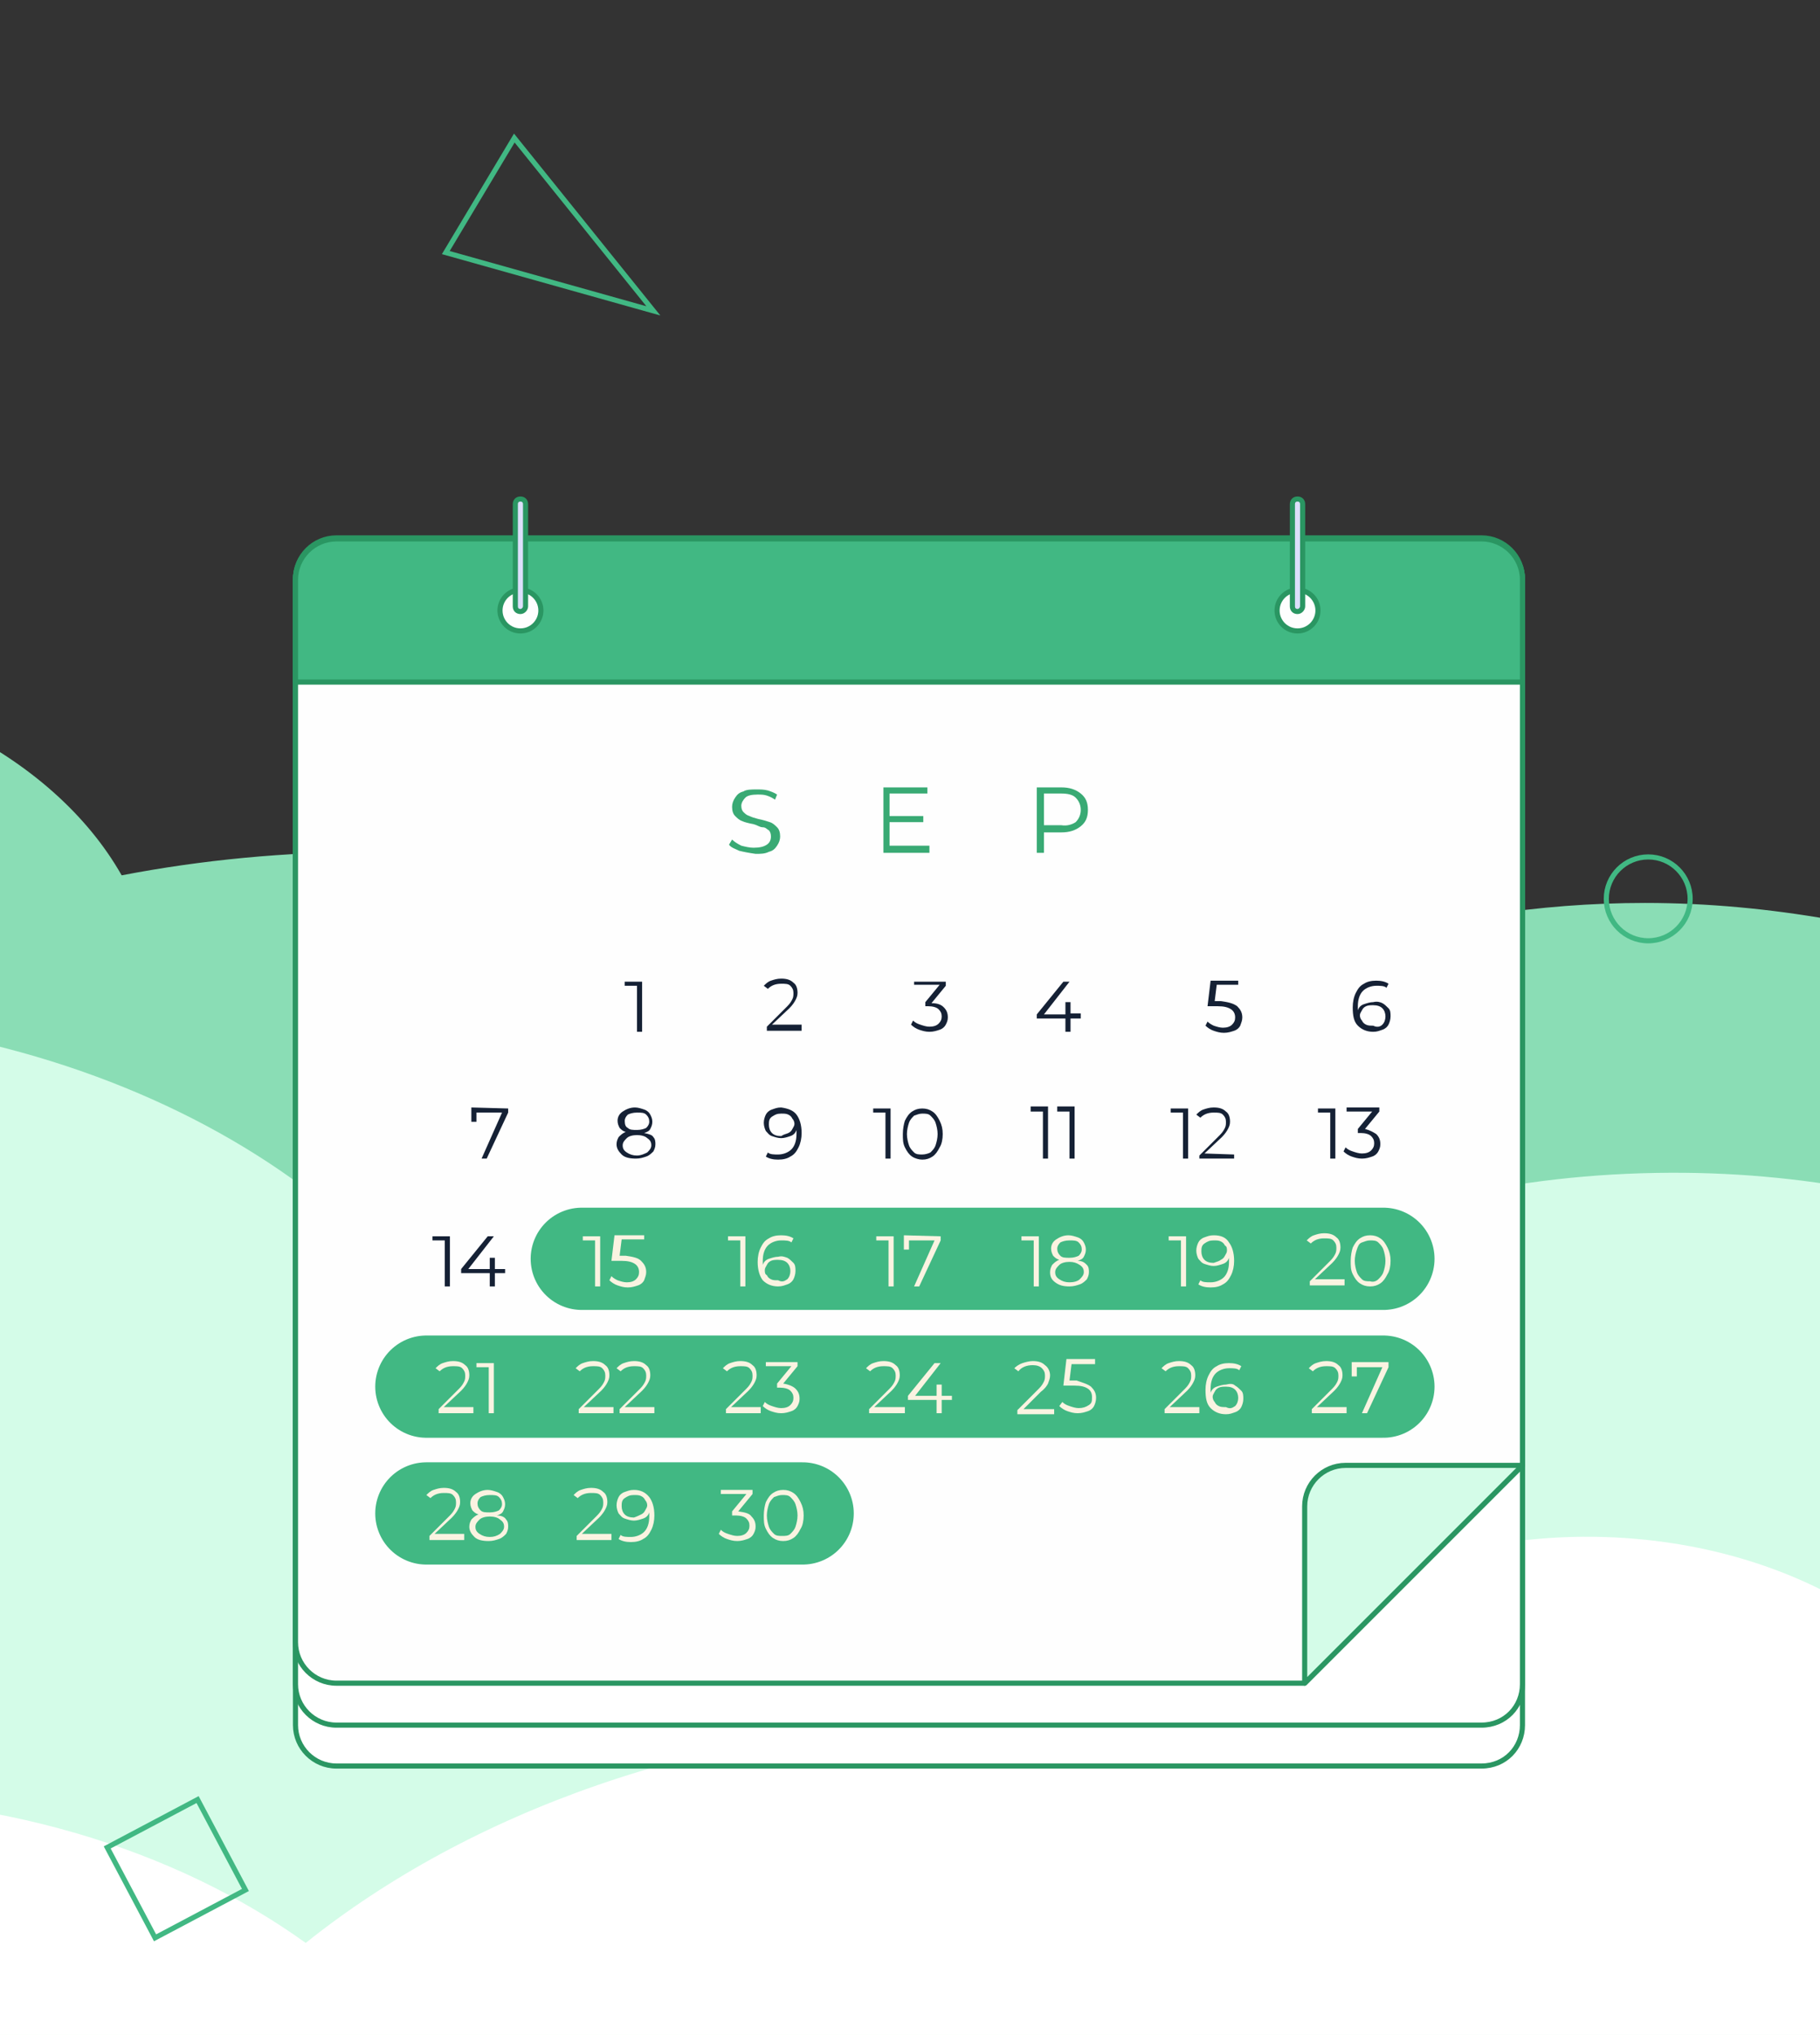 <?xml version="1.0" encoding="utf-8"?>
<!-- Generator: Adobe Illustrator 23.0.1, SVG Export Plug-In . SVG Version: 6.00 Build 0)  -->
<svg version="1.1" id="Layer_1" xmlns="http://www.w3.org/2000/svg" xmlns:xlink="http://www.w3.org/1999/xlink" x="0px" y="0px"
	 viewBox="0 0 178 199" style="enable-background:new 0 0 178 199;" xml:space="preserve">
<rect x="0" y="0" width="178" height="199" fill="#333333" stroke="none"/>
<style type="text/css">
	.st0{clip-path:url(#SVGID_2_);}
	.st1{fill:#8ADDB5;}
	.st2{fill:#D4FCE8;}
	.st3{fill:#FFFFFF;}
	.st4{clip-path:url(#SVGID_4_);}
	.st5{fill:#FFFFFF;stroke:#2A9662;stroke-width:0.5;stroke-linecap:round;stroke-linejoin:round;stroke-miterlimit:10;}
	.st6{fill:#FEFEFE;}
	.st7{fill:none;stroke:#2A9662;stroke-width:0.5;stroke-linecap:round;stroke-linejoin:round;stroke-miterlimit:10;}
	.st8{fill:#41B883;stroke:#2A9662;stroke-width:0.5;stroke-linecap:round;stroke-linejoin:round;stroke-miterlimit:10;}
	.st9{fill:#FEFEFE;stroke:#2A9662;stroke-width:0.5;stroke-linecap:round;stroke-linejoin:round;stroke-miterlimit:10;}
	.st10{fill:none;stroke:#3F02A8;stroke-width:0.5;stroke-linecap:round;stroke-linejoin:round;stroke-miterlimit:10;}
	.st11{fill:#DCDFFB;stroke:#2A9662;stroke-width:0.5;stroke-linecap:round;stroke-linejoin:round;stroke-miterlimit:10;}
	.st12{clip-path:url(#SVGID_6_);}
	.st13{fill:#39AA74;}
	.st14{clip-path:url(#SVGID_8_);}
	.st15{fill:none;stroke:#41B883;stroke-width:10;stroke-linecap:round;stroke-linejoin:round;stroke-miterlimit:10;}
	.st16{fill:#152135;}
	.st17{fill:#FAF3E1;}
	
		.st18{clip-path:url(#SVGID_10_);fill:#D4FCE8;stroke:#2A9662;stroke-width:0.5;stroke-linecap:round;stroke-linejoin:round;stroke-miterlimit:10;}
	.st19{clip-path:url(#SVGID_12_);fill:none;}
	.st20{clip-path:url(#SVGID_14_);}
	.st21{fill:none;stroke:#41B883;stroke-width:0.5;stroke-miterlimit:10;}
	.st22{clip-path:url(#SVGID_16_);fill:none;}
</style>
<g>
	<g>
		<defs>
			<rect id="SVGID_1_" width="178" height="199"/>
		</defs>
		<clipPath id="SVGID_2_">
			<use xlink:href="#SVGID_1_"  style="overflow:visible;"/>
		</clipPath>
		<g class="st0">
			<g>
				<g>
					<g>
						<path class="st1" d="M409.6,96.7c-6.1,0-11.9,0.7-17.5,1.9c-7.2-38.9-52.8-68.9-107.9-68.8c-50.8,0.1-93.4,25.6-105.3,60.1
							c-5.7-1-11.8-1.6-18-1.6c-21.1,0-40.1,6.5-53.5,16.9c-18-13.5-43.2-21.9-71-21.9c-8.5,0-16.7,0.8-24.5,2.3
							c-6.7-11.8-22.6-20-41.2-20c-24.6,0-44.5,14.6-44.5,32.7c0,0.6,0,1.3,0.1,1.9c-6.4-1.8-13.2-3-20.3-3.6
							c-12.4-27.1-47.5-46.7-88.7-46.6c-51.6,0.1-93.3,30.7-93.3,68.5c0,0.6,0,1.2,0,1.8c-6-1.8-12.5-2.7-19.4-2.7
							c-28.5,0-51.5,16.9-51.5,37.8c0,20.8,23.2,37.7,51.6,37.6c22.3,0,41.3-10.4,48.4-24.9c16.8,11.6,39.4,18.7,64.3,18.7
							c1.5,0,2.9,0,4.3-0.1c14.1,19.6,42.3,32.9,74.6,32.8c24.1,0,45.7-7.4,61.1-19.3c18.2,17.4,46.9,28.7,79.2,28.6
							c38.4,0,71.6-16,88.1-39.3c10.8,4.5,23.2,7,36.5,7c24.6,0,46.4-8.9,59.8-22.4c17.9,9.4,39.9,14.9,63.6,14.9
							c28.7,0,54.8-8.2,74.2-21.6c11.1,11.9,29.8,19.7,51,19.6c34.1,0,61.6-20.3,61.6-45.2C471.3,116.8,443.7,96.7,409.6,96.7z"/>
					</g>
				</g>
			</g>
			<g>
				<g>
					<g>
						<path class="st2" d="M-202.7,102.8c19.2-0.3,37,4.4,51,12.4c5.9-4.9,14.5-8,24.1-8.2c18-0.3,32.9,9.9,33.9,22.9
							c12.5-17.8,37.6-30.1,66.8-30.6c36.2-0.6,67.2,17.2,76.1,41.8c11.8,0.5,22.5,4,30.8,9.5c4.6-1.2,9.5-1.9,14.6-2
							c0.2,0,0.3,0,0.5,0c10.7-19.5,36.4-33.4,66.9-33.9c28.5-0.5,53.7,11,66.4,28.2c2.5-0.7,5.1-1.2,7.8-1.5c0-0.4-0.1-0.8-0.1-1.2
							c-0.5-17.9,18.9-32.8,43.4-33.2c11.9-0.2,22.8,3.1,31,8.5c14.4-9.6,33.3-15.5,54.3-15.9c46-0.7,84.1,25.9,85.1,59.6
							s-35.5,61.6-81.5,62.3c-32.7,0.5-61.5-12.8-75.7-32.7c-6.5,14.2-24.6,24.6-46.3,25c-11.4,0.2-22-2.5-30.6-7
							c-13,9.5-30.8,15.5-50.6,15.9c-17.4,0.3-33.5-3.9-46.3-11c-6.6,2.8-14.2,4.5-22.3,4.6c-9.7,0.2-18.8-1.9-26.4-5.5
							c-6.9,2.8-14.8,4.4-23.1,4.5c-13.7,0.2-26.3-3.6-35.7-9.9c-10.4,4.1-22.3,6.5-34.9,6.8c-34.2,0.6-63.7-15.3-74.4-37.7
							c-4.2,1.5-8.9,2.4-13.9,2.5c-4.1,0.1-8-0.4-11.6-1.3c-8.5,24.9-39,43.7-75.8,44.3c-44.2,0.7-80.8-24.9-81.7-57.2
							C-281.9,130.3-246.9,103.5-202.7,102.8z"/>
					</g>
				</g>
			</g>
			<g>
				<g>
					<g>
						<path class="st3" d="M-247.8,189.6c5.6-0.1,11,0.3,16.1,1.3c4.8-35.9,45.3-64.5,95.9-65.8c46.6-1.2,86.9,21.2,99.4,52.6
							c5.2-1.1,10.7-1.8,16.4-1.9c19.4-0.5,37.1,5,49.9,14.2c16-12.8,38.7-21.1,64.3-21.8c7.8-0.2,15.3,0.3,22.6,1.5
							c5.6-11,19.9-18.9,36.9-19.4c22.6-0.6,41.5,12.4,42.3,28.9c0,0.6,0,1.2,0,1.7c5.8-1.8,12-3.1,18.5-3.8
							c10.2-25.2,41.4-44,79.3-45c47.4-1.2,87.1,25.9,88.7,60.6c0,0.6,0,1.1,0,1.7c5.4-1.8,11.4-2.8,17.7-3
							c26.1-0.7,48,14.3,49,33.4c0.9,19.1-19.5,35.2-45.7,35.8c-20.5,0.5-38.4-8.6-45.6-21.7C343,250,322.6,257,299.7,257.6
							c-1.3,0-2.7,0-4,0c-12.1,18.3-37.3,31.2-67,32c-22.1,0.6-42.3-5.7-56.9-16.2c-15.9,16.4-41.7,27.5-71.3,28.2
							c-35.2,0.9-66.4-12.9-82.6-33.9c-9.7,4.4-21,7-33.2,7.3c-22.6,0.6-43-7-55.9-19.1c-16,9.1-35.9,14.7-57.7,15.2
							c-26.4,0.7-50.7-6.2-69.1-18c-9.7,11.2-26.5,18.8-45.9,19.3c-31.3,0.8-57.5-17.1-58.6-40C-303.5,209.6-279,190.4-247.8,189.6z
							"/>
					</g>
				</g>
			</g>
		</g>
	</g>
	<g>
		<defs>
			<rect id="SVGID_3_" width="178" height="199"/>
		</defs>
		<clipPath id="SVGID_4_">
			<use xlink:href="#SVGID_3_"  style="overflow:visible;"/>
		</clipPath>
		<g class="st4">
			<g>
				<path class="st5" d="M144.9,172.7h-112c-2.2,0-4-1.8-4-4v-112c0-2.2,1.8-4,4-4h112c2.2,0,4,1.8,4,4v112
					C148.9,170.9,147.2,172.7,144.9,172.7z"/>
				<path class="st5" d="M144.9,168.7h-112c-2.2,0-4-1.8-4-4v-108c0-2.2,1.8-4,4-4h112c2.2,0,4,1.8,4,4v108
					C148.9,166.9,147.2,168.7,144.9,168.7z"/>
			</g>
			<g>
				<g>
					<g>
						<path class="st6" d="M148.9,143.3l-21.3,21.3H32.9c-2.2,0-4-1.8-4-4v-104c0-2.2,1.8-4,4-4h112c2.2,0,4,1.8,4,4V143.3z"/>
						<path class="st7" d="M148.9,143.3l-21.3,21.3H32.9c-2.2,0-4-1.8-4-4v-104c0-2.2,1.8-4,4-4h112c2.2,0,4,1.8,4,4V143.3z"/>
					</g>
				</g>
			</g>
			<path class="st8" d="M148.9,66.7h-120v-10c0-2.2,1.8-4,4-4h112c2.2,0,4,1.8,4,4V66.7z"/>
			<g>
				<circle class="st9" cx="50.9" cy="59.7" r="2"/>
				<g>
					<line class="st10" x1="50.9" y1="49.3" x2="50.9" y2="59.3"/>
					<path class="st11" d="M50.9,59.8c-0.3,0-0.5-0.2-0.5-0.5v-10c0-0.3,0.2-0.5,0.5-0.5s0.5,0.2,0.5,0.5v10
						C51.4,59.5,51.2,59.8,50.9,59.8z"/>
				</g>
			</g>
			<g>
				<circle class="st9" cx="126.9" cy="59.7" r="2"/>
				<g>
					<line class="st10" x1="126.9" y1="49.3" x2="126.9" y2="59.3"/>
					<path class="st11" d="M126.9,59.8c-0.3,0-0.5-0.2-0.5-0.5v-10c0-0.3,0.2-0.5,0.5-0.5s0.5,0.2,0.5,0.5v10
						C127.4,59.5,127.2,59.8,126.9,59.8z"/>
				</g>
			</g>
		</g>
	</g>
	<g>
		<defs>
			<rect id="SVGID_5_" width="178" height="199"/>
		</defs>
		<clipPath id="SVGID_6_">
			<use xlink:href="#SVGID_5_"  style="overflow:visible;"/>
		</clipPath>
		<g class="st12">
			<path class="st13" d="M72.3,83.2c-0.4-0.2-0.8-0.3-1-0.6l0.3-0.5c0.2,0.2,0.5,0.4,0.9,0.6c0.4,0.1,0.8,0.2,1.2,0.2
				c0.6,0,1-0.1,1.3-0.3c0.3-0.2,0.4-0.5,0.4-0.8s-0.1-0.5-0.2-0.6c-0.2-0.1-0.3-0.3-0.6-0.3s-0.5-0.2-0.9-0.3
				c-0.5-0.1-0.9-0.2-1.1-0.3c-0.3-0.1-0.5-0.3-0.7-0.5s-0.3-0.5-0.3-0.9c0-0.3,0.1-0.6,0.3-0.9c0.2-0.3,0.4-0.5,0.8-0.6
				c0.3-0.2,0.8-0.2,1.3-0.2c0.4,0,0.7,0,1.1,0.1c0.3,0.1,0.6,0.2,0.9,0.4l-0.2,0.5c-0.3-0.2-0.5-0.3-0.8-0.4s-0.6-0.1-0.9-0.1
				c-0.6,0-1,0.1-1.2,0.3s-0.4,0.5-0.4,0.8s0.1,0.5,0.2,0.6c0.2,0.2,0.3,0.3,0.6,0.4c0.2,0.1,0.5,0.2,0.9,0.3
				c0.5,0.1,0.8,0.2,1.1,0.3c0.3,0.1,0.5,0.3,0.7,0.5s0.3,0.5,0.3,0.9c0,0.3-0.1,0.6-0.3,0.9c-0.2,0.3-0.4,0.5-0.8,0.6
				c-0.4,0.2-0.8,0.2-1.3,0.2C73.2,83.4,72.7,83.3,72.3,83.2z"/>
			<path class="st13" d="M90.9,82.8v0.6h-4.5V77h4.3v0.6H87v2.2h3.3v0.6H87v2.3h3.9V82.8z"/>
			<path class="st13" d="M105.7,77.6c0.5,0.4,0.7,0.9,0.7,1.6s-0.2,1.2-0.7,1.6s-1.1,0.6-1.9,0.6h-1.7v2h-0.7V77h2.4
				C104.6,77,105.2,77.2,105.7,77.6z M105.2,80.4c0.3-0.3,0.5-0.7,0.5-1.2s-0.2-0.9-0.5-1.2s-0.8-0.4-1.4-0.4h-1.7v3.1h1.7
				C104.4,80.8,104.9,80.6,105.2,80.4z"/>
		</g>
	</g>
	<g>
		<defs>
			<rect id="SVGID_7_" width="178" height="199"/>
		</defs>
		<clipPath id="SVGID_8_">
			<use xlink:href="#SVGID_7_"  style="overflow:visible;"/>
		</clipPath>
		<g class="st14">
			<line class="st15" x1="78.5" y1="148" x2="41.7" y2="148"/>
			<line class="st15" x1="135.3" y1="135.6" x2="41.7" y2="135.6"/>
			<line class="st15" x1="135.3" y1="123.1" x2="56.9" y2="123.1"/>
			<g>
				<g>
					<path class="st16" d="M92.3,98.5c0.3,0.3,0.4,0.6,0.4,1c0,0.3-0.1,0.5-0.2,0.7s-0.3,0.4-0.6,0.5s-0.6,0.2-1,0.2s-0.7-0.1-1-0.2
						s-0.6-0.3-0.8-0.5l0.2-0.4c0.2,0.2,0.4,0.3,0.7,0.4c0.3,0.1,0.6,0.2,0.9,0.2c0.4,0,0.7-0.1,0.9-0.3c0.2-0.2,0.3-0.4,0.3-0.7
						c0-0.3-0.1-0.5-0.3-0.7c-0.2-0.2-0.6-0.3-1-0.3h-0.3V98l1.4-1.7h-2.5V96h3.1v0.4l-1.4,1.7C91.6,98.1,92,98.2,92.3,98.5z"/>
				</g>
				<g>
					<path class="st16" d="M87.1,108.4v4.9h-0.5v-4.5h-1.2v-0.4H87.1z"/>
					<path class="st16" d="M89.2,113.1c-0.3-0.2-0.5-0.5-0.7-0.9s-0.2-0.8-0.2-1.3s0.1-1,0.2-1.3c0.2-0.4,0.4-0.7,0.7-0.9
						c0.3-0.2,0.6-0.3,1-0.3s0.7,0.1,1,0.3c0.3,0.2,0.5,0.5,0.7,0.9s0.3,0.8,0.3,1.3s-0.1,1-0.3,1.3c-0.2,0.4-0.4,0.7-0.7,0.9
						c-0.3,0.2-0.6,0.3-1,0.3C89.9,113.4,89.5,113.3,89.2,113.1z M91,112.7c0.2-0.2,0.4-0.4,0.5-0.7c0.1-0.3,0.2-0.7,0.2-1.1
						s-0.1-0.8-0.2-1.1c-0.1-0.3-0.3-0.5-0.5-0.7s-0.5-0.2-0.8-0.2s-0.5,0.1-0.8,0.2c-0.2,0.2-0.4,0.4-0.5,0.7
						c-0.1,0.3-0.2,0.7-0.2,1.1s0.1,0.8,0.2,1.1c0.1,0.3,0.3,0.5,0.5,0.7s0.5,0.2,0.8,0.2C90.5,112.9,90.8,112.8,91,112.7z"/>
				</g>
				<g>
					<path class="st17" d="M87.4,120.9v4.9h-0.5v-4.5h-1.2v-0.4H87.4z"/>
					<path class="st17" d="M92,120.9v0.4l-2.1,4.5h-0.5l2-4.5h-2.5v0.9h-0.5v-1.4L92,120.9L92,120.9z"/>
				</g>
				<g>
					<path class="st17" d="M88.5,137.8v0.4H85v-0.4l2-2c0.3-0.3,0.4-0.5,0.5-0.7s0.1-0.4,0.1-0.6c0-0.3-0.1-0.5-0.3-0.7
						c-0.2-0.2-0.5-0.2-0.9-0.2c-0.6,0-1,0.2-1.3,0.5l-0.4-0.3c0.2-0.2,0.4-0.4,0.7-0.5c0.3-0.1,0.6-0.2,1-0.2
						c0.5,0,0.9,0.1,1.2,0.4c0.3,0.2,0.4,0.6,0.4,1c0,0.3-0.1,0.5-0.2,0.7s-0.3,0.5-0.6,0.8l-1.7,1.6h3V137.8z"/>
					<path class="st17" d="M93.1,136.9h-1v1.3h-0.5v-1.3h-2.8v-0.4l2.6-3.2H92l-2.5,3.2h2.1v-1.1h0.5v1.1h1V136.9z"/>
				</g>
				<g>
					<path class="st16" d="M105.7,99.6h-1v1.3h-0.5v-1.3h-2.8v-0.4L104,96h0.6l-2.5,3.2h2.1V98h0.5v1.1h1
						C105.7,99.1,105.7,99.6,105.7,99.6z"/>
				</g>
				<g>
					<path class="st16" d="M102.5,108.2v5.1H102v-4.6h-1.2v-0.5H102.5z"/>
					<path class="st16" d="M105.1,108.2v5.1h-0.5v-4.6h-1.2v-0.5H105.1z"/>
				</g>
				<g>
					<path class="st17" d="M101.6,120.9v4.9h-0.5v-4.5h-1.2v-0.4H101.6z"/>
					<path class="st17" d="M106.3,123.7c0.2,0.2,0.2,0.5,0.2,0.7c0,0.3-0.1,0.5-0.2,0.7c-0.2,0.2-0.4,0.4-0.7,0.5s-0.6,0.2-1,0.2
						c-0.6,0-1-0.1-1.4-0.4s-0.5-0.6-0.5-1c0-0.3,0.1-0.5,0.2-0.7c0.2-0.2,0.4-0.4,0.7-0.5c-0.3-0.1-0.4-0.2-0.6-0.4
						c-0.1-0.2-0.2-0.4-0.2-0.7c0-0.4,0.2-0.7,0.5-0.9s0.7-0.4,1.2-0.4c0.3,0,0.6,0.1,0.9,0.2s0.5,0.3,0.6,0.5s0.2,0.4,0.2,0.7
						c0,0.3-0.1,0.5-0.2,0.7s-0.3,0.3-0.6,0.4C105.9,123.3,106.1,123.5,106.3,123.7z M105.6,125.1c0.2-0.2,0.4-0.4,0.4-0.7
						s-0.1-0.5-0.4-0.7s-0.6-0.3-1-0.3s-0.8,0.1-1,0.3s-0.4,0.4-0.4,0.7c0,0.3,0.1,0.5,0.4,0.7s0.6,0.3,1,0.3
						S105.4,125.3,105.6,125.1z M103.7,122.8c0.2,0.2,0.5,0.2,0.9,0.2s0.7-0.1,0.9-0.2c0.2-0.2,0.3-0.4,0.3-0.6
						c0-0.3-0.1-0.5-0.3-0.7c-0.2-0.2-0.5-0.2-0.9-0.2s-0.7,0.1-0.9,0.2c-0.2,0.2-0.3,0.4-0.3,0.6
						C103.4,122.4,103.5,122.6,103.7,122.8z"/>
				</g>
				<g>
					<path class="st17" d="M103.1,137.8v0.5h-3.6v-0.4l2.1-2.1c0.3-0.3,0.4-0.5,0.5-0.7s0.1-0.4,0.1-0.6c0-0.3-0.1-0.5-0.3-0.7
						c-0.2-0.2-0.5-0.3-0.9-0.3c-0.6,0-1.1,0.2-1.4,0.6l-0.4-0.3c0.2-0.2,0.5-0.4,0.8-0.5s0.7-0.2,1-0.2c0.5,0,0.9,0.1,1.2,0.4
						c0.3,0.2,0.5,0.6,0.5,1c0,0.3-0.1,0.5-0.2,0.8c-0.1,0.2-0.3,0.5-0.7,0.8l-1.7,1.7H103.1z"/>
					<path class="st17" d="M106.7,135.6c0.3,0.3,0.5,0.6,0.5,1.1c0,0.3-0.1,0.6-0.2,0.8s-0.3,0.4-0.6,0.5c-0.3,0.1-0.6,0.2-1,0.2
						s-0.7-0.1-1-0.2c-0.3-0.1-0.6-0.3-0.8-0.5l0.3-0.4c0.2,0.2,0.4,0.3,0.7,0.4c0.3,0.1,0.6,0.2,0.9,0.2c0.4,0,0.7-0.1,1-0.3
						s0.3-0.4,0.3-0.8c0-0.3-0.1-0.6-0.4-0.8s-0.7-0.3-1.3-0.3H104l0.3-2.6h2.8v0.5h-2.3l-0.2,1.6h0.7
						C105.8,135.2,106.3,135.3,106.7,135.6z"/>
				</g>
				<g>
					<path class="st16" d="M121,98.4c0.3,0.3,0.5,0.6,0.5,1.1c0,0.3-0.1,0.5-0.2,0.8c-0.1,0.2-0.3,0.4-0.6,0.5
						c-0.3,0.1-0.6,0.2-1,0.2s-0.7-0.1-1-0.2s-0.6-0.3-0.8-0.5l0.2-0.4c0.2,0.2,0.4,0.3,0.6,0.4c0.3,0.1,0.6,0.2,0.9,0.2
						c0.4,0,0.7-0.1,0.9-0.3s0.3-0.4,0.3-0.7c0-0.3-0.1-0.6-0.4-0.8c-0.3-0.2-0.7-0.3-1.3-0.3h-1l0.3-2.5h2.7v0.4H119l-0.2,1.6h0.6
						C120.1,98,120.6,98.1,121,98.4z"/>
				</g>
				<g>
					<path class="st16" d="M116.2,108.4v4.9h-0.5v-4.5h-1.2v-0.4H116.2z"/>
					<path class="st16" d="M120.7,112.9v0.4h-3.4V113l2-2c0.3-0.3,0.4-0.5,0.5-0.7s0.1-0.4,0.1-0.6c0-0.3-0.1-0.5-0.3-0.7
						c-0.2-0.2-0.5-0.2-0.9-0.2c-0.6,0-1,0.2-1.3,0.5L117,109c0.2-0.2,0.4-0.4,0.7-0.5c0.3-0.1,0.6-0.2,1-0.2c0.5,0,0.9,0.1,1.2,0.4
						c0.3,0.2,0.4,0.6,0.4,1c0,0.3-0.1,0.5-0.2,0.7s-0.3,0.5-0.6,0.8l-1.7,1.6L120.7,112.9L120.7,112.9z"/>
				</g>
				<g>
					<path class="st17" d="M116,120.9v4.9h-0.5v-4.5h-1.2v-0.4H116z"/>
					<path class="st17" d="M120.2,121.5c0.3,0.4,0.5,1,0.5,1.8c0,0.5-0.1,1-0.3,1.4s-0.4,0.7-0.8,0.9c-0.3,0.2-0.7,0.3-1.2,0.3
						s-0.9-0.1-1.2-0.3l0.2-0.4c0.2,0.2,0.6,0.2,1,0.2c0.5,0,1-0.2,1.3-0.5s0.5-0.8,0.5-1.5c0-0.1,0-0.3,0-0.4
						c-0.1,0.3-0.3,0.5-0.6,0.6c-0.3,0.1-0.6,0.2-0.9,0.2s-0.6-0.1-0.9-0.2s-0.4-0.3-0.6-0.5c-0.1-0.2-0.2-0.5-0.2-0.8
						s0.1-0.6,0.2-0.8s0.3-0.4,0.6-0.5c0.3-0.1,0.5-0.2,0.9-0.2C119.4,120.8,119.9,121,120.2,121.5z M119.4,123.2
						c0.2-0.1,0.3-0.2,0.4-0.4c0.1-0.2,0.2-0.3,0.2-0.5s0-0.4-0.2-0.5c-0.1-0.2-0.2-0.3-0.4-0.4c-0.2-0.1-0.4-0.1-0.7-0.1
						c-0.4,0-0.6,0.1-0.9,0.3s-0.3,0.5-0.3,0.8s0.1,0.6,0.3,0.8c0.2,0.2,0.5,0.3,0.9,0.3C119,123.4,119.3,123.3,119.4,123.2z"/>
				</g>
				<g>
					<path class="st17" d="M117.3,137.8v0.4h-3.4v-0.4l2-2c0.3-0.3,0.4-0.5,0.5-0.7s0.1-0.4,0.1-0.6c0-0.3-0.1-0.5-0.3-0.7
						c-0.2-0.2-0.5-0.2-0.9-0.2c-0.6,0-1,0.2-1.3,0.5l-0.4-0.3c0.2-0.2,0.4-0.4,0.7-0.5c0.3-0.1,0.6-0.2,1-0.2
						c0.5,0,0.9,0.1,1.2,0.4c0.3,0.2,0.4,0.6,0.4,1c0,0.3-0.1,0.5-0.2,0.7s-0.3,0.5-0.6,0.8l-1.7,1.6h2.9V137.8z"/>
					<path class="st17" d="M120.8,135.5c0.2,0.1,0.4,0.3,0.6,0.5s0.2,0.5,0.2,0.8s-0.1,0.6-0.2,0.8s-0.3,0.4-0.6,0.5
						c-0.3,0.1-0.5,0.2-0.9,0.2c-0.6,0-1.1-0.2-1.5-0.6s-0.5-1-0.5-1.8c0-0.5,0.1-1,0.3-1.4c0.2-0.4,0.4-0.7,0.8-0.9
						c0.3-0.2,0.7-0.3,1.2-0.3s0.9,0.1,1.2,0.3l-0.2,0.4c-0.2-0.2-0.6-0.2-1-0.2c-0.5,0-1,0.2-1.3,0.5s-0.5,0.8-0.5,1.5
						c0,0.1,0,0.3,0,0.4c0.1-0.3,0.3-0.5,0.6-0.6c0.3-0.1,0.6-0.2,0.9-0.2C120.3,135.3,120.6,135.3,120.8,135.5z M120.8,137.5
						c0.2-0.2,0.3-0.5,0.3-0.8s-0.1-0.6-0.3-0.8c-0.2-0.2-0.5-0.3-0.9-0.3c-0.2,0-0.5,0-0.7,0.1s-0.3,0.2-0.4,0.4s-0.2,0.3-0.2,0.5
						s0.1,0.4,0.2,0.5c0.1,0.2,0.2,0.3,0.4,0.4c0.2,0.1,0.4,0.1,0.7,0.1C120.3,137.8,120.5,137.7,120.8,137.5z"/>
				</g>
				<g>
					<path class="st16" d="M135.2,98.1c0.2,0.1,0.4,0.3,0.6,0.5s0.2,0.5,0.2,0.8s-0.1,0.6-0.2,0.8s-0.3,0.4-0.6,0.5
						s-0.5,0.2-0.9,0.2c-0.6,0-1.1-0.2-1.5-0.6s-0.5-1-0.5-1.8c0-0.5,0.1-1,0.3-1.4s0.4-0.7,0.8-0.9c0.3-0.2,0.7-0.3,1.2-0.3
						s0.9,0.1,1.2,0.3l-0.2,0.4c-0.2-0.2-0.6-0.2-1-0.2c-0.5,0-1,0.2-1.3,0.5s-0.5,0.8-0.5,1.5c0,0.1,0,0.3,0,0.4
						c0.1-0.3,0.3-0.5,0.6-0.6s0.6-0.2,0.9-0.2C134.7,97.9,135,98,135.2,98.1z M135.2,100.2c0.2-0.2,0.3-0.5,0.3-0.8
						s-0.1-0.6-0.3-0.8c-0.2-0.2-0.5-0.3-0.9-0.3c-0.2,0-0.5,0-0.7,0.1s-0.3,0.2-0.4,0.4c-0.1,0.2-0.2,0.3-0.2,0.5s0.1,0.4,0.2,0.5
						c0.1,0.2,0.2,0.3,0.4,0.4s0.4,0.1,0.7,0.1C134.7,100.5,135,100.4,135.2,100.2z"/>
				</g>
				<g>
					<path class="st16" d="M130.6,108.4v4.9h-0.5v-4.5h-1.2v-0.4H130.6z"/>
					<path class="st16" d="M134.6,110.9c0.3,0.3,0.4,0.6,0.4,1c0,0.3-0.1,0.5-0.2,0.7c-0.1,0.2-0.3,0.4-0.6,0.5s-0.6,0.2-1,0.2
						s-0.7-0.1-1-0.2s-0.6-0.3-0.8-0.5l0.2-0.4c0.2,0.2,0.4,0.3,0.7,0.4s0.6,0.2,0.9,0.2c0.4,0,0.7-0.1,0.9-0.3
						c0.2-0.2,0.3-0.4,0.3-0.7c0-0.3-0.1-0.5-0.3-0.7s-0.6-0.3-1-0.3h-0.3v-0.4l1.4-1.7h-2.5v-0.4h3.2v0.4l-1.4,1.7
						C133.9,110.5,134.3,110.7,134.6,110.9z"/>
				</g>
				<g>
					<path class="st17" d="M131.5,125.3v0.4h-3.4v-0.4l2-2c0.3-0.3,0.4-0.5,0.5-0.7s0.1-0.4,0.1-0.6c0-0.3-0.1-0.5-0.3-0.7
						s-0.5-0.2-0.9-0.2c-0.6,0-1,0.2-1.3,0.5l-0.4-0.3c0.2-0.2,0.4-0.4,0.7-0.5s0.6-0.2,1-0.2c0.5,0,0.9,0.1,1.2,0.4
						c0.3,0.2,0.4,0.6,0.4,1c0,0.3-0.1,0.5-0.2,0.7c-0.1,0.2-0.3,0.5-0.6,0.8l-1.7,1.6h2.9V125.3z"/>
					<path class="st17" d="M133,125.5c-0.3-0.2-0.5-0.5-0.7-0.9s-0.2-0.8-0.2-1.3s0.1-1,0.2-1.3c0.2-0.4,0.4-0.7,0.7-0.9
						c0.3-0.2,0.6-0.3,1-0.3s0.7,0.1,1,0.3c0.3,0.2,0.5,0.5,0.7,0.9s0.3,0.8,0.3,1.3s-0.1,1-0.3,1.3c-0.2,0.4-0.4,0.7-0.7,0.9
						c-0.3,0.2-0.6,0.3-1,0.3S133.3,125.7,133,125.5z M134.8,125.1c0.2-0.2,0.4-0.4,0.5-0.7c0.1-0.3,0.2-0.7,0.2-1.1
						s-0.1-0.8-0.2-1.1c-0.1-0.3-0.3-0.5-0.5-0.7s-0.5-0.2-0.8-0.2s-0.5,0.1-0.8,0.2s-0.4,0.4-0.5,0.7c-0.1,0.3-0.2,0.7-0.2,1.1
						s0.1,0.8,0.2,1.1c0.1,0.3,0.3,0.5,0.5,0.7s0.5,0.2,0.8,0.2C134.3,125.4,134.6,125.3,134.8,125.1z"/>
				</g>
				<g>
					<path class="st17" d="M131.7,137.8v0.4h-3.4v-0.4l2-2c0.3-0.3,0.4-0.5,0.5-0.7s0.1-0.4,0.1-0.6c0-0.3-0.1-0.5-0.3-0.7
						s-0.5-0.2-0.9-0.2c-0.6,0-1,0.2-1.3,0.5l-0.4-0.3c0.2-0.2,0.4-0.4,0.7-0.5s0.6-0.2,1-0.2c0.5,0,0.9,0.1,1.2,0.4
						c0.3,0.2,0.4,0.6,0.4,1c0,0.3-0.1,0.5-0.2,0.7c-0.1,0.2-0.3,0.5-0.6,0.8l-1.7,1.6h2.9V137.8z"/>
					<path class="st17" d="M135.8,133.3v0.4l-2.1,4.5h-0.5l2-4.5h-2.5v0.9h-0.5v-1.4h3.6V133.3z"/>
				</g>
				<g>
					<path class="st16" d="M49.7,108.4v0.4l-2.1,4.5h-0.5l2-4.5h-2.5v0.9h-0.5v-1.4L49.7,108.4L49.7,108.4z"/>
				</g>
				<g>
					<path class="st16" d="M44,120.9v4.9h-0.5v-4.5h-1.2v-0.4H44z"/>
					<path class="st16" d="M49.4,124.5h-1v1.3h-0.5v-1.3h-2.8v-0.4l2.6-3.2h0.6l-2.5,3.2h2.1V123h0.5v1.1h1
						C49.4,124.1,49.4,124.5,49.4,124.5z"/>
				</g>
				<g>
					<path class="st17" d="M46.3,137.8v0.4h-3.4v-0.4l2-2c0.3-0.3,0.4-0.5,0.5-0.7s0.1-0.4,0.1-0.6c0-0.3-0.1-0.5-0.3-0.7
						s-0.5-0.2-0.9-0.2c-0.6,0-1,0.2-1.3,0.5l-0.4-0.3c0.2-0.2,0.4-0.4,0.7-0.5s0.6-0.2,1-0.2c0.5,0,0.9,0.1,1.2,0.4
						c0.3,0.2,0.4,0.6,0.4,1c0,0.3-0.1,0.5-0.2,0.7c-0.1,0.2-0.3,0.5-0.6,0.8l-1.7,1.6h2.9V137.8z"/>
					<path class="st17" d="M48.3,133.3v4.9h-0.5v-4.5h-1.2v-0.4H48.3z"/>
				</g>
				<g>
					<path class="st17" d="M45.4,150.2v0.4H42v-0.4l2-2c0.3-0.3,0.4-0.5,0.5-0.7s0.1-0.4,0.1-0.6c0-0.3-0.1-0.5-0.3-0.7
						s-0.5-0.2-0.9-0.2c-0.6,0-1,0.2-1.3,0.5l-0.4-0.3c0.2-0.2,0.4-0.4,0.7-0.5s0.6-0.2,1-0.2c0.5,0,0.9,0.1,1.2,0.4
						c0.3,0.2,0.4,0.6,0.4,1c0,0.3-0.1,0.5-0.2,0.7c-0.1,0.2-0.3,0.5-0.6,0.8l-1.7,1.6h2.9V150.2z"/>
					<path class="st17" d="M49.5,148.6c0.2,0.2,0.2,0.5,0.2,0.7c0,0.3-0.1,0.5-0.2,0.7c-0.2,0.2-0.4,0.4-0.7,0.5s-0.6,0.2-1,0.2
						c-0.6,0-1.1-0.1-1.4-0.4s-0.5-0.6-0.5-1c0-0.3,0.1-0.5,0.2-0.7c0.2-0.2,0.4-0.4,0.7-0.5c-0.3-0.1-0.4-0.2-0.6-0.4
						c-0.1-0.2-0.2-0.4-0.2-0.7c0-0.4,0.2-0.7,0.5-0.9s0.7-0.4,1.2-0.4c0.3,0,0.6,0.1,0.9,0.2c0.3,0.1,0.5,0.3,0.6,0.5
						s0.2,0.4,0.2,0.7s-0.1,0.5-0.2,0.7c-0.1,0.2-0.3,0.3-0.6,0.4C49.1,148.2,49.4,148.4,49.5,148.6z M48.9,150
						c0.2-0.2,0.4-0.4,0.4-0.7s-0.1-0.5-0.4-0.7c-0.2-0.2-0.6-0.3-1-0.3s-0.8,0.1-1,0.3s-0.4,0.4-0.4,0.7s0.1,0.5,0.4,0.7
						s0.6,0.3,1,0.3S48.6,150.2,48.9,150z M47,147.7c0.2,0.2,0.5,0.2,0.9,0.2s0.7-0.1,0.9-0.2c0.2-0.2,0.3-0.4,0.3-0.6
						c0-0.3-0.1-0.5-0.3-0.7s-0.5-0.2-0.9-0.2s-0.7,0.1-0.9,0.2c-0.2,0.2-0.3,0.4-0.3,0.6C46.7,147.3,46.8,147.5,47,147.7z"/>
				</g>
				<g>
					<path class="st16" d="M62.8,96v4.9h-0.5v-4.5h-1.2V96H62.8z"/>
				</g>
				<g>
					<path class="st16" d="M63.9,111.2c0.2,0.2,0.2,0.5,0.2,0.7c0,0.3-0.1,0.5-0.2,0.7c-0.2,0.2-0.4,0.4-0.7,0.5s-0.6,0.2-1,0.2
						c-0.6,0-1.1-0.1-1.4-0.4s-0.5-0.6-0.5-1c0-0.3,0.1-0.5,0.2-0.7c0.2-0.2,0.4-0.4,0.7-0.5c-0.3-0.1-0.4-0.2-0.6-0.4
						c-0.1-0.2-0.2-0.4-0.2-0.7c0-0.4,0.2-0.7,0.5-0.9c0.3-0.2,0.7-0.4,1.2-0.4c0.3,0,0.6,0.1,0.9,0.2c0.3,0.1,0.5,0.3,0.6,0.5
						s0.2,0.4,0.2,0.7c0,0.3-0.1,0.5-0.2,0.7c-0.1,0.2-0.3,0.3-0.6,0.4C63.5,110.9,63.8,111,63.9,111.2z M63.3,112.7
						c0.2-0.2,0.4-0.4,0.4-0.7s-0.1-0.5-0.4-0.7c-0.2-0.2-0.6-0.3-1-0.3s-0.8,0.1-1,0.3c-0.2,0.2-0.4,0.4-0.4,0.7
						c0,0.3,0.1,0.5,0.4,0.7s0.6,0.3,1,0.3S63.1,112.8,63.3,112.7z M61.4,110.3c0.2,0.2,0.5,0.2,0.9,0.2s0.7-0.1,0.9-0.2
						c0.2-0.2,0.3-0.4,0.3-0.6c0-0.3-0.1-0.5-0.3-0.7s-0.5-0.2-0.9-0.2s-0.7,0.1-0.9,0.2c-0.2,0.2-0.3,0.4-0.3,0.6
						C61.1,110,61.2,110.2,61.4,110.3z"/>
				</g>
				<g>
					<path class="st17" d="M58.7,120.9v4.9h-0.5v-4.5H57v-0.4H58.7z"/>
					<path class="st17" d="M62.7,123.3c0.3,0.3,0.5,0.6,0.5,1.1c0,0.3-0.1,0.5-0.2,0.8c-0.1,0.2-0.3,0.4-0.6,0.5s-0.6,0.2-1,0.2
						s-0.7-0.1-1-0.2s-0.6-0.3-0.8-0.5l0.2-0.4c0.2,0.2,0.4,0.3,0.6,0.4c0.3,0.1,0.6,0.2,0.9,0.2c0.4,0,0.7-0.1,0.9-0.3
						c0.2-0.2,0.3-0.4,0.3-0.7c0-0.3-0.1-0.6-0.4-0.8c-0.3-0.2-0.7-0.3-1.3-0.3h-1l0.3-2.5H63v0.4h-2.2l-0.2,1.6h0.6
						C61.9,122.9,62.4,123,62.7,123.3z"/>
				</g>
				<g>
					<path class="st17" d="M60,137.8v0.4h-3.4v-0.4l2-2c0.3-0.3,0.4-0.5,0.5-0.7s0.1-0.4,0.1-0.6c0-0.3-0.1-0.5-0.3-0.7
						s-0.5-0.2-0.9-0.2c-0.6,0-1,0.2-1.3,0.5l-0.4-0.3c0.2-0.2,0.4-0.4,0.7-0.5s0.6-0.2,1-0.2c0.5,0,0.9,0.1,1.2,0.4
						c0.3,0.2,0.4,0.6,0.4,1c0,0.3-0.1,0.5-0.2,0.7c-0.1,0.2-0.3,0.5-0.6,0.8l-1.7,1.6H60V137.8z"/>
					<path class="st17" d="M64,137.8v0.4h-3.4v-0.4l2-2c0.3-0.3,0.4-0.5,0.5-0.7s0.1-0.4,0.1-0.6c0-0.3-0.1-0.5-0.3-0.7
						s-0.5-0.2-0.9-0.2c-0.6,0-1,0.2-1.3,0.5l-0.4-0.3c0.2-0.2,0.4-0.4,0.7-0.5s0.6-0.2,1-0.2c0.5,0,0.9,0.1,1.2,0.4
						c0.3,0.2,0.4,0.6,0.4,1c0,0.3-0.1,0.5-0.2,0.7c-0.1,0.2-0.3,0.5-0.6,0.8l-1.7,1.6H64V137.8z"/>
				</g>
				<g>
					<path class="st17" d="M59.8,150.2v0.4h-3.4v-0.4l2-2c0.3-0.3,0.4-0.5,0.5-0.7s0.1-0.4,0.1-0.6c0-0.3-0.1-0.5-0.3-0.7
						s-0.5-0.2-0.9-0.2c-0.6,0-1,0.2-1.3,0.5l-0.4-0.3c0.2-0.2,0.4-0.4,0.7-0.5s0.6-0.2,1-0.2c0.5,0,0.9,0.1,1.2,0.4
						c0.3,0.2,0.4,0.6,0.4,1c0,0.3-0.1,0.5-0.2,0.7c-0.1,0.2-0.3,0.5-0.6,0.8l-1.7,1.6h2.9V150.2z"/>
					<path class="st17" d="M63.5,146.4c0.3,0.4,0.5,1,0.5,1.8c0,0.5-0.1,1-0.3,1.4s-0.4,0.7-0.8,0.9c-0.3,0.2-0.7,0.3-1.2,0.3
						s-0.9-0.1-1.2-0.3l0.2-0.4c0.2,0.2,0.6,0.2,1,0.2c0.5,0,1-0.2,1.3-0.5s0.5-0.8,0.5-1.5c0-0.1,0-0.3,0-0.4
						c-0.1,0.3-0.3,0.5-0.6,0.6s-0.6,0.2-0.9,0.2c-0.3,0-0.6-0.1-0.9-0.2c-0.3-0.1-0.4-0.3-0.6-0.5c-0.1-0.2-0.2-0.5-0.2-0.8
						s0.1-0.6,0.2-0.8c0.1-0.2,0.3-0.4,0.6-0.5s0.5-0.2,0.9-0.2C62.6,145.7,63.1,145.9,63.5,146.4z M62.7,148.1
						c0.2-0.1,0.3-0.2,0.4-0.4c0.1-0.2,0.2-0.3,0.2-0.5s-0.1-0.4-0.2-0.5c-0.1-0.2-0.2-0.3-0.4-0.4c-0.2-0.1-0.4-0.1-0.7-0.1
						c-0.4,0-0.6,0.1-0.9,0.3s-0.3,0.5-0.3,0.8s0.1,0.6,0.3,0.8s0.5,0.3,0.9,0.3C62.3,148.3,62.5,148.2,62.7,148.1z"/>
				</g>
				<g>
					<path class="st16" d="M78.4,100.4v0.4H75v-0.4l2-2c0.3-0.3,0.4-0.5,0.5-0.7s0.1-0.4,0.1-0.6c0-0.3-0.1-0.5-0.3-0.7
						c-0.2-0.2-0.5-0.2-0.9-0.2c-0.6,0-1,0.2-1.3,0.5l-0.4-0.3c0.2-0.2,0.4-0.4,0.7-0.5c0.3-0.1,0.6-0.2,1-0.2
						c0.5,0,0.9,0.1,1.2,0.4c0.3,0.2,0.4,0.6,0.4,1c0,0.3-0.1,0.5-0.2,0.7s-0.3,0.5-0.6,0.8l-1.7,1.6h2.9V100.4z"/>
				</g>
				<g>
					<path class="st16" d="M77.9,109c0.3,0.4,0.5,1,0.5,1.8c0,0.5-0.1,1-0.3,1.4c-0.2,0.4-0.4,0.7-0.8,0.9c-0.3,0.2-0.7,0.3-1.2,0.3
						s-0.9-0.1-1.2-0.3l0.2-0.4c0.2,0.2,0.6,0.2,1,0.2c0.5,0,1-0.2,1.3-0.5s0.5-0.8,0.5-1.5c0-0.1,0-0.3,0-0.4
						c-0.1,0.3-0.3,0.5-0.6,0.6c-0.3,0.1-0.6,0.2-0.9,0.2s-0.6-0.1-0.9-0.2s-0.4-0.3-0.6-0.5c-0.1-0.2-0.2-0.5-0.2-0.8
						s0.1-0.6,0.2-0.8c0.1-0.2,0.3-0.4,0.6-0.5c0.3-0.1,0.5-0.2,0.9-0.2C77.1,108.4,77.6,108.6,77.9,109z M77.1,110.8
						c0.2-0.1,0.3-0.2,0.4-0.4c0.1-0.2,0.2-0.3,0.2-0.5s-0.1-0.4-0.2-0.5c-0.1-0.2-0.2-0.3-0.4-0.4c-0.2-0.1-0.4-0.1-0.7-0.1
						c-0.4,0-0.6,0.1-0.9,0.3s-0.3,0.5-0.3,0.8s0.1,0.6,0.3,0.8c0.2,0.2,0.5,0.3,0.9,0.3C76.7,110.9,76.9,110.9,77.1,110.8z"/>
				</g>
				<g>
					<path class="st17" d="M72.9,120.9v4.9h-0.5v-4.5h-1.2v-0.4H72.9z"/>
					<path class="st17" d="M77,123c0.2,0.1,0.4,0.3,0.6,0.5s0.2,0.5,0.2,0.8s-0.1,0.6-0.2,0.8c-0.1,0.2-0.3,0.4-0.6,0.5
						c-0.3,0.1-0.5,0.2-0.9,0.2c-0.6,0-1.1-0.2-1.5-0.6c-0.3-0.4-0.5-1-0.5-1.8c0-0.5,0.1-1,0.3-1.4s0.4-0.7,0.8-0.9
						c0.3-0.2,0.7-0.3,1.2-0.3s0.9,0.1,1.2,0.3l-0.2,0.4c-0.2-0.2-0.6-0.2-1-0.2c-0.5,0-1,0.2-1.3,0.5s-0.5,0.8-0.5,1.5
						c0,0.1,0,0.3,0,0.4c0.1-0.3,0.3-0.5,0.6-0.6c0.3-0.1,0.6-0.2,0.9-0.2C76.5,122.8,76.7,122.9,77,123z M77,125.1
						c0.2-0.2,0.3-0.5,0.3-0.8s-0.1-0.6-0.3-0.8c-0.2-0.2-0.5-0.3-0.9-0.3c-0.2,0-0.5,0-0.7,0.1s-0.3,0.2-0.4,0.4
						c-0.1,0.2-0.2,0.3-0.2,0.5s0,0.4,0.2,0.5c0.1,0.2,0.2,0.3,0.4,0.4c0.2,0.1,0.4,0.1,0.7,0.1C76.5,125.4,76.7,125.3,77,125.1z"/>
				</g>
				<g>
					<path class="st17" d="M74.4,137.8v0.4H71v-0.4l2-2c0.3-0.3,0.4-0.5,0.5-0.7s0.1-0.4,0.1-0.6c0-0.3-0.1-0.5-0.3-0.7
						c-0.2-0.2-0.5-0.2-0.9-0.2c-0.6,0-1,0.2-1.3,0.5l-0.4-0.3c0.2-0.2,0.4-0.4,0.7-0.5c0.3-0.1,0.6-0.2,1-0.2
						c0.5,0,0.9,0.1,1.2,0.4c0.3,0.2,0.4,0.6,0.4,1c0,0.3-0.1,0.5-0.2,0.7s-0.3,0.5-0.6,0.8l-1.7,1.6h2.9V137.8z"/>
					<path class="st17" d="M77.8,135.8c0.3,0.3,0.4,0.6,0.4,1c0,0.3-0.1,0.5-0.2,0.7s-0.3,0.4-0.6,0.5c-0.3,0.1-0.6,0.2-1,0.2
						s-0.7-0.1-1-0.2c-0.3-0.1-0.6-0.3-0.8-0.5l0.2-0.4c0.2,0.2,0.4,0.3,0.7,0.4c0.3,0.1,0.6,0.2,0.9,0.2c0.4,0,0.7-0.1,0.9-0.3
						c0.2-0.2,0.3-0.4,0.3-0.7s-0.1-0.5-0.3-0.7c-0.2-0.2-0.6-0.3-1-0.3H76v-0.4l1.4-1.7h-2.5v-0.4H78v0.4l-1.4,1.7
						C77.2,135.4,77.6,135.6,77.8,135.8z"/>
				</g>
				<g>
					<path class="st17" d="M73.5,148.3c0.3,0.3,0.4,0.6,0.4,1c0,0.3-0.1,0.5-0.2,0.7s-0.3,0.4-0.6,0.5c-0.3,0.1-0.6,0.2-1,0.2
						s-0.7-0.1-1-0.2c-0.3-0.1-0.6-0.3-0.8-0.5l0.2-0.4c0.2,0.2,0.4,0.3,0.7,0.4c0.3,0.1,0.6,0.2,0.9,0.2c0.4,0,0.7-0.1,0.9-0.3
						c0.2-0.2,0.3-0.4,0.3-0.7s-0.1-0.5-0.3-0.7c-0.2-0.2-0.6-0.3-1-0.3h-0.4v-0.4l1.4-1.7h-2.5v-0.4h3.1v0.4l-1.4,1.7
						C72.9,147.9,73.3,148,73.5,148.3z"/>
					<path class="st17" d="M75.6,150.4c-0.3-0.2-0.5-0.5-0.7-0.9s-0.2-0.8-0.2-1.3s0.1-1,0.2-1.3c0.2-0.4,0.4-0.7,0.7-0.9
						c0.3-0.2,0.6-0.3,1-0.3s0.7,0.1,1,0.3s0.5,0.5,0.7,0.9s0.3,0.8,0.3,1.3s-0.1,1-0.3,1.3c-0.2,0.4-0.4,0.7-0.7,0.9
						c-0.3,0.2-0.6,0.3-1,0.3S75.9,150.6,75.6,150.4z M77.3,150c0.2-0.2,0.4-0.4,0.5-0.7s0.2-0.7,0.2-1.1s-0.1-0.8-0.2-1.1
						s-0.3-0.5-0.5-0.7s-0.5-0.2-0.8-0.2s-0.5,0.1-0.8,0.2c-0.2,0.2-0.4,0.4-0.5,0.7s-0.2,0.7-0.2,1.1s0.1,0.8,0.2,1.1
						s0.3,0.5,0.5,0.7s0.5,0.2,0.8,0.2S77.1,150.2,77.3,150z"/>
				</g>
			</g>
		</g>
	</g>
	<g>
		<defs>
			<rect id="SVGID_9_" width="178" height="199"/>
		</defs>
		<clipPath id="SVGID_10_">
			<use xlink:href="#SVGID_9_"  style="overflow:visible;"/>
		</clipPath>
		<path class="st18" d="M148.9,143.3h-17.3c-2.2,0-4,1.8-4,4v17.3L148.9,143.3z"/>
	</g>
	<g>
		<defs>
			<rect id="SVGID_11_" width="178" height="199"/>
		</defs>
		<clipPath id="SVGID_12_">
			<use xlink:href="#SVGID_11_"  style="overflow:visible;"/>
		</clipPath>
		<rect id="XMLID_7_" class="st19" width="178" height="190"/>
	</g>
	<g>
		<defs>
			<rect id="SVGID_13_" width="178" height="199"/>
		</defs>
		<clipPath id="SVGID_14_">
			<use xlink:href="#SVGID_13_"  style="overflow:visible;"/>
		</clipPath>
		<g class="st20">
			
				<rect x="12.2" y="177.7" transform="matrix(0.884 -0.468 0.468 0.884 -83.464 29.284)" class="st21" width="10" height="10"/>
			<circle class="st21" cx="161.2" cy="87.9" r="4.1"/>
			<polygon class="st21" points="43.6,24.7 63.9,30.4 50.3,13.5 			"/>
		</g>
	</g>
	<g>
		<defs>
			<rect id="SVGID_15_" width="178" height="199"/>
		</defs>
		<clipPath id="SVGID_16_">
			<use xlink:href="#SVGID_15_"  style="overflow:visible;"/>
		</clipPath>
		<rect class="st22" width="178" height="199"/>
	</g>
</g>
</svg>
